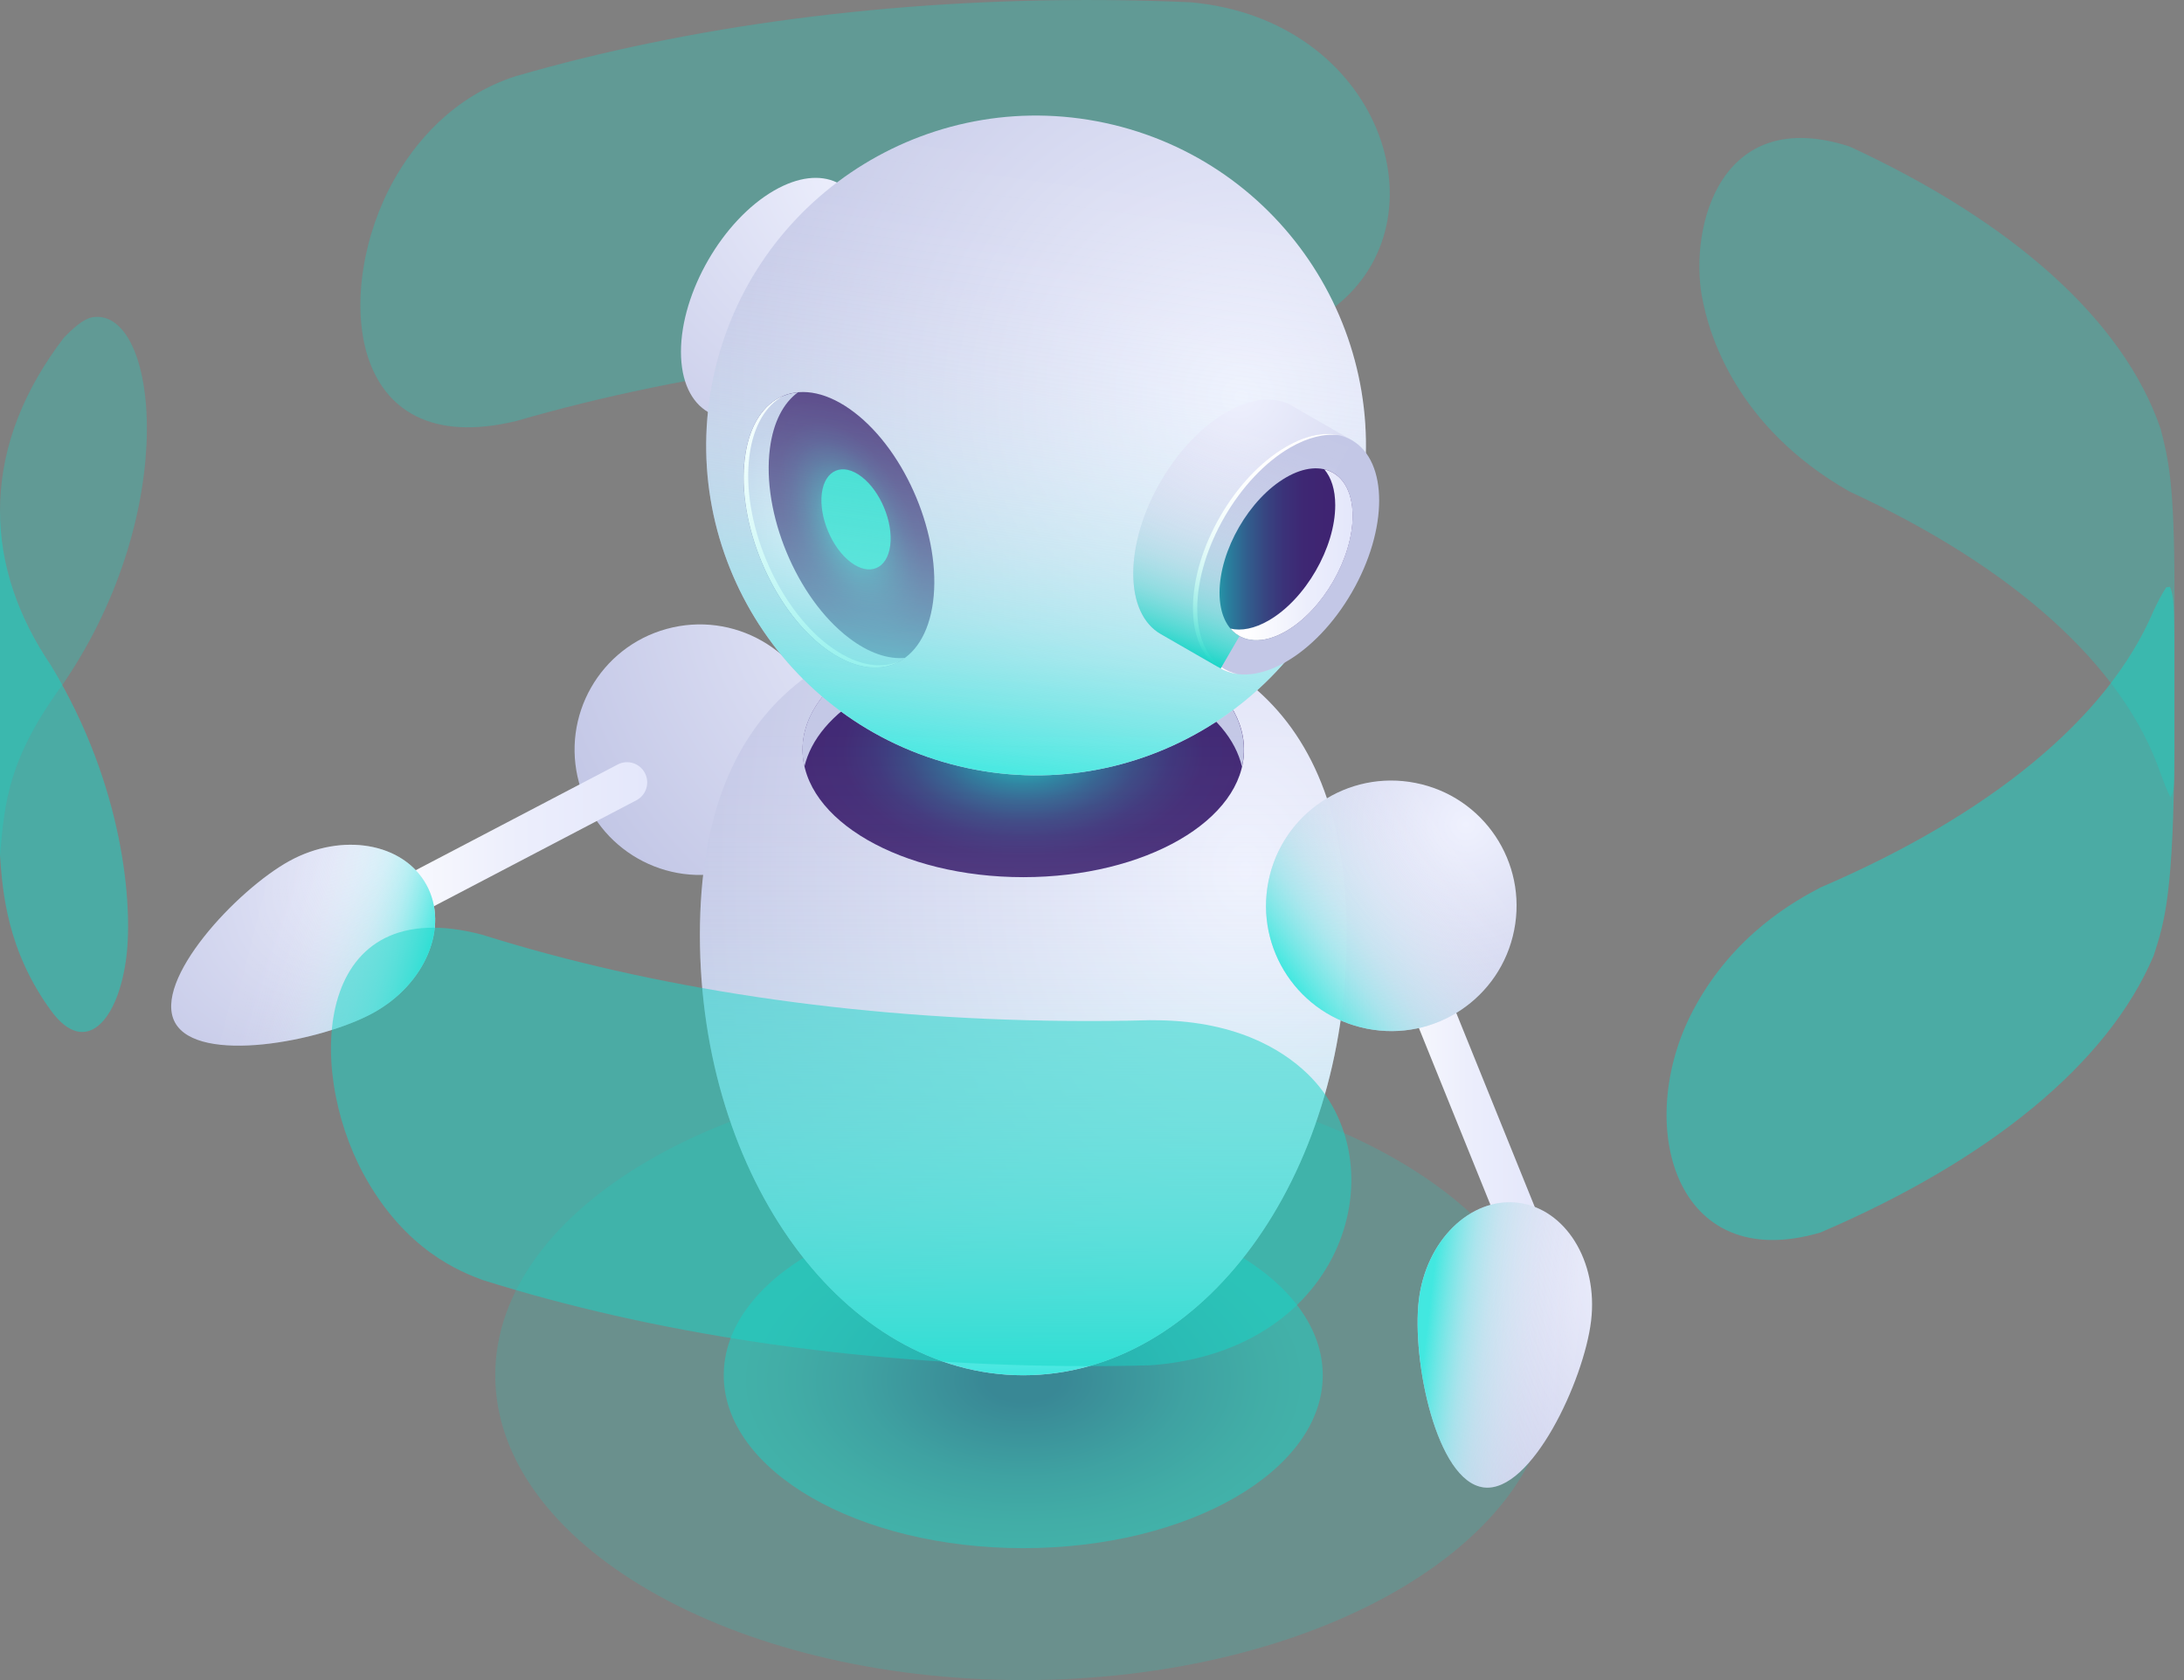 <svg width="78" height="60" viewBox="0 0 78 60" fill="none" xmlns="http://www.w3.org/2000/svg">
<rect x="0" y="0" width="78" height="60" fill="#808080" stroke="none"/>
<path opacity="0.2" d="M36.544 60C46.959 60 55.401 55.127 55.401 49.114C55.401 43.102 46.959 38.228 36.544 38.228C26.13 38.228 17.688 43.102 17.688 49.114C17.688 55.127 26.13 60 36.544 60Z" fill="#16D6C7"/>
<path opacity="0.47" d="M36.544 55.289C42.452 55.289 47.241 52.525 47.241 49.114C47.241 45.704 42.452 42.94 36.544 42.94C30.637 42.94 25.848 45.704 25.848 49.114C25.848 52.525 30.637 55.289 36.544 55.289Z" fill="url(#paint0_radial_899_63291)"/>
<g opacity="0.3">
<path d="M60.786 10.596C61.021 11.922 62.002 15.252 66.058 17.557C71.83 20.222 75.831 23.729 77.169 27.641C77.264 27.897 77.395 28.239 77.517 28.483C77.613 28.324 77.66 28.054 77.66 27.672V21.1C77.66 17.243 77.441 16.392 77.166 15.316C75.828 11.404 71.827 7.897 66.055 5.232C61.45 3.744 60.334 8.065 60.783 10.596H60.786Z" fill="#16D6C7"/>
<path d="M18.448 2.713C24.562 0.942 31.792 -0.058 39.51 0.003C40.528 0.012 41.537 0.036 42.534 0.082C49.31 0.701 51.722 7.858 47.636 10.989C45.761 12.425 43.501 12.41 42.534 12.404C41.537 12.358 40.528 12.334 39.51 12.325C31.792 12.261 24.562 13.261 18.448 15.033C12.276 16.536 11.911 10.263 14.069 6.427C14.795 5.138 16.143 3.445 18.448 2.71V2.713Z" fill="#16D6C7"/>
<path d="M0 30.562C0.168 28.608 0.302 27.065 2.29 24.372C6.483 18.185 5.635 10.998 3.321 11.327C2.949 11.382 2.558 11.785 2.29 12.047C0.881 13.886 0.082 15.855 0.006 17.914C0.003 18.023 0 18.13 0 18.237V30.559V30.562Z" fill="#16D6C7"/>
</g>
<path d="M50.354 32.083L49.02 32.623L53.63 44.017L54.964 43.477L50.354 32.083Z" fill="url(#paint1_linear_899_63291)"/>
<path d="M26.179 31.087C28.562 30.432 29.962 27.971 29.308 25.588C28.654 23.206 26.192 21.805 23.81 22.46C21.427 23.114 20.027 25.576 20.681 27.958C21.335 30.34 23.797 31.741 26.179 31.087Z" fill="url(#paint2_radial_899_63291)"/>
<path d="M48.097 33.389C48.097 42.073 42.926 49.114 36.547 49.114C30.168 49.114 24.996 42.073 24.996 33.389C24.996 24.704 30.168 22.104 36.547 22.104C42.926 22.104 48.097 24.704 48.097 33.389Z" fill="url(#paint3_radial_899_63291)"/>
<path d="M36.546 31.326C40.9 31.326 44.429 29.288 44.429 26.773C44.429 24.259 40.9 22.221 36.546 22.221C32.193 22.221 28.664 24.259 28.664 26.773C28.664 29.288 32.193 31.326 36.546 31.326Z" fill="url(#paint4_radial_899_63291)"/>
<path d="M30.968 24.765C34.048 22.988 39.04 22.988 42.116 24.765C43.388 25.5 44.132 26.421 44.355 27.379C44.669 26.022 43.925 24.598 42.116 23.555C39.037 21.777 34.045 21.777 30.968 23.555C29.16 24.598 28.416 26.022 28.73 27.379C28.953 26.424 29.697 25.5 30.968 24.765Z" fill="#C3C7E6"/>
<path d="M27.443 15.957L28.87 13.499C29.708 12.63 30.379 11.475 30.721 10.313L32.166 7.824L30.09 6.632C30.023 6.586 29.952 6.547 29.882 6.513C29.291 6.233 28.507 6.309 27.644 6.806C25.808 7.867 24.32 10.444 24.32 12.566C24.32 13.624 24.692 14.371 25.293 14.719L27.449 15.96L27.443 15.957Z" fill="url(#paint5_radial_899_63291)"/>
<path d="M32.13 13.235C33.428 10.986 33.428 8.555 32.13 7.806C30.832 7.056 28.727 8.272 27.429 10.521C26.131 12.77 26.13 15.2 27.428 15.95C28.726 16.699 30.831 15.483 32.13 13.235Z" fill="#BCBEFF"/>
<path d="M48.456 18.661C49.975 12.335 46.08 5.975 39.754 4.455C33.428 2.936 27.069 6.831 25.549 13.157C24.029 19.483 27.925 25.842 34.25 27.362C40.576 28.882 46.936 24.986 48.456 18.661Z" fill="url(#paint6_radial_899_63291)"/>
<path d="M33.324 21.488C33.022 23.805 31.275 24.531 29.418 23.113C27.561 21.695 26.301 18.664 26.603 16.35C26.905 14.033 28.652 13.307 30.509 14.725C32.366 16.143 33.626 19.174 33.324 21.488Z" fill="url(#paint7_radial_899_63291)"/>
<path d="M31.794 19.482C31.684 20.323 31.05 20.588 30.376 20.073C29.702 19.558 29.245 18.457 29.351 17.615C29.461 16.774 30.095 16.508 30.769 17.024C31.443 17.539 31.901 18.64 31.794 19.482Z" fill="#16D6C7"/>
<path d="M30.312 22.777C28.455 21.36 27.196 18.328 27.497 16.014C27.619 15.069 27.982 14.389 28.498 14.011C27.528 14.102 26.793 14.925 26.607 16.353C26.305 18.67 27.568 21.698 29.422 23.116C30.522 23.957 31.584 24.043 32.328 23.494C31.721 23.552 31.026 23.323 30.312 22.777Z" fill="url(#paint8_radial_899_63291)"/>
<path d="M29.58 23.04C27.723 21.622 26.464 18.591 26.766 16.276C26.906 15.203 27.354 14.474 27.982 14.136C27.272 14.428 26.756 15.188 26.607 16.349C26.305 18.667 27.568 21.695 29.422 23.113C30.419 23.875 31.382 24.015 32.108 23.625C31.404 23.915 30.504 23.744 29.58 23.037V23.04Z" fill="white"/>
<path d="M54.077 33.219C53.599 35.643 51.245 37.219 48.82 36.737C46.396 36.259 44.82 33.905 45.301 31.48C45.78 29.056 48.134 27.48 50.558 27.962C52.983 28.44 54.559 30.794 54.077 33.219Z" fill="url(#paint9_radial_899_63291)"/>
<g style="mix-blend-mode:lighten">
<path d="M48.456 18.66C49.975 12.334 46.08 5.974 39.754 4.454C33.428 2.935 27.069 6.83 25.549 13.156C24.029 19.482 27.925 25.841 34.25 27.361C40.576 28.881 46.936 24.985 48.456 18.66Z" fill="url(#paint10_linear_899_63291)"/>
</g>
<path d="M56.825 47.171C56.572 49.297 54.694 53.325 52.995 53.12C51.297 52.916 50.419 48.562 50.672 46.436C50.925 44.311 52.508 42.753 54.209 42.954C55.907 43.155 57.081 45.046 56.825 47.171Z" fill="url(#paint11_radial_899_63291)"/>
<path d="M13.156 33.496C12.897 33.496 12.647 33.356 12.519 33.109C12.336 32.755 12.47 32.322 12.824 32.136L22.06 27.303C22.414 27.117 22.847 27.254 23.033 27.608C23.216 27.961 23.082 28.394 22.728 28.58L13.492 33.413C13.385 33.468 13.272 33.496 13.159 33.496H13.156Z" fill="url(#paint12_linear_899_63291)"/>
<path d="M13.32 36.179C11.442 37.206 7.075 38.021 6.252 36.52C5.429 35.02 8.463 31.776 10.341 30.745C12.219 29.718 14.406 30.099 15.229 31.599C16.052 33.099 15.195 35.151 13.32 36.179Z" fill="url(#paint13_radial_899_63291)"/>
<g style="mix-blend-mode:lighten">
<path d="M48.097 33.389C48.097 42.073 42.926 49.114 36.547 49.114C30.168 49.114 24.996 42.073 24.996 33.389C24.996 24.704 30.168 22.104 36.547 22.104C42.926 22.104 48.097 24.704 48.097 33.389Z" fill="url(#paint14_linear_899_63291)"/>
</g>
<g style="mix-blend-mode:lighten">
<path d="M54.077 33.219C53.599 35.643 51.245 37.219 48.82 36.737C46.396 36.259 44.82 33.905 45.301 31.48C45.78 29.056 48.134 27.48 50.558 27.962C52.983 28.44 54.559 30.794 54.077 33.219Z" fill="url(#paint15_linear_899_63291)"/>
</g>
<path style="mix-blend-mode:lighten" d="M56.825 47.171C56.572 49.297 54.694 53.325 52.995 53.12C51.297 52.916 50.419 48.562 50.672 46.436C50.925 44.311 52.508 42.753 54.209 42.954C55.907 43.155 57.081 45.046 56.825 47.171Z" fill="url(#paint16_linear_899_63291)"/>
<path style="mix-blend-mode:lighten" d="M13.32 36.179C11.442 37.206 7.075 38.021 6.252 36.52C5.429 35.02 8.463 31.776 10.341 30.745C12.219 29.718 14.406 30.099 15.229 31.599C16.052 33.099 15.195 35.151 13.32 36.179Z" fill="url(#paint17_linear_899_63291)"/>
<g opacity="0.5">
<path d="M4.513 34.176C4.232 36.438 3.058 37.783 1.827 36.1C0.244 33.938 0.091 31.825 0 30.562V18.24C0 20.167 0.64 22.027 1.827 23.775C4.434 28.086 4.742 32.34 4.513 34.176Z" fill="#16D6C7"/>
<path d="M41.098 36.433C40.125 36.46 39.143 36.469 38.152 36.46C30.404 36.396 23.226 35.271 17.234 33.386C11.248 31.789 10.889 38.049 12.977 41.918C14.466 44.672 16.478 45.428 17.234 45.712C23.226 47.596 30.404 48.721 38.152 48.785C39.143 48.794 40.125 48.785 41.098 48.758C48.13 48.24 49.971 41.485 46.684 38.336C45.766 37.457 44.053 36.411 41.098 36.436V36.433Z" fill="#16D6C7"/>
<path d="M77.659 26.607C77.626 31.938 77.312 32.907 76.915 34.133C75.269 38.018 70.997 41.451 65.017 44.016C59.782 45.559 58.336 40.122 60.465 36.087C61.913 33.343 64.166 32.145 65.017 31.694C70.997 29.129 75.269 25.696 76.915 21.811C77.037 21.552 77.205 21.21 77.367 20.975C77.406 20.969 77.461 20.963 77.501 20.957C77.602 21.241 77.644 21.36 77.656 22.814V26.604L77.659 26.607Z" fill="#16D6C7"/>
</g>
<path d="M43.595 23.876L45.022 21.418C45.861 20.549 46.532 19.393 46.873 18.232L48.318 15.743L46.242 14.551C46.175 14.505 46.105 14.466 46.035 14.432C45.443 14.152 44.659 14.228 43.796 14.725C41.961 15.786 40.473 18.363 40.473 20.485C40.473 21.543 40.845 22.29 41.445 22.638L43.601 23.879L43.595 23.876Z" fill="url(#paint18_radial_899_63291)"/>
<path d="M48.282 21.152C49.58 18.903 49.581 16.472 48.283 15.723C46.985 14.973 44.88 16.189 43.581 18.438C42.283 20.687 42.283 23.117 43.581 23.867C44.879 24.616 46.984 23.401 48.282 21.152Z" fill="#C3C7E6"/>
<path d="M42.758 21.741C42.758 19.622 44.246 17.042 46.082 15.981C46.719 15.615 47.313 15.478 47.817 15.542C47.28 15.423 46.63 15.548 45.929 15.954C44.093 17.015 42.605 19.591 42.605 21.714C42.605 23.098 43.243 23.946 44.194 24.071C43.325 23.879 42.758 23.052 42.758 21.741Z" fill="white"/>
<path style="mix-blend-mode:lighten" d="M43.595 23.876L45.022 21.418C45.861 20.549 46.532 19.393 46.873 18.232L48.318 15.743L46.242 14.551C46.175 14.505 46.105 14.466 46.035 14.432C45.443 14.152 44.659 14.228 43.796 14.725C41.961 15.786 40.473 18.363 40.473 20.485C40.473 21.543 40.845 22.29 41.445 22.638L43.601 23.879L43.595 23.876Z" fill="url(#paint19_linear_899_63291)"/>
<path d="M48.306 18.423C48.306 19.938 47.241 21.78 45.93 22.54C44.619 23.299 43.555 22.683 43.555 21.167C43.555 19.652 44.619 17.81 45.93 17.051C47.241 16.291 48.306 16.907 48.306 18.423Z" fill="url(#paint20_linear_899_63291)"/>
<path d="M47.297 16.762C47.544 17.051 47.687 17.484 47.687 18.042C47.687 19.558 46.623 21.4 45.311 22.159C44.802 22.452 44.333 22.54 43.945 22.449C44.369 22.949 45.101 23.022 45.933 22.54C47.245 21.781 48.309 19.939 48.309 18.424C48.309 17.494 47.909 16.905 47.297 16.762Z" fill="url(#paint21_linear_899_63291)"/>
<defs>
<radialGradient id="paint0_radial_899_63291" cx="0" cy="0" r="1" gradientUnits="userSpaceOnUse" gradientTransform="translate(36.544 49.293) scale(9.928 5.858)">
<stop offset="0.13" stop-color="#027F9E"/>
<stop offset="0.27" stop-color="#0690A6"/>
<stop offset="0.58" stop-color="#0EB6B8"/>
<stop offset="0.84" stop-color="#14CDC2"/>
<stop offset="1" stop-color="#16D6C7"/>
</radialGradient>
<linearGradient id="paint1_linear_899_63291" x1="49.021" y1="38.044" x2="54.967" y2="38.044" gradientUnits="userSpaceOnUse">
<stop stop-color="white"/>
<stop offset="0.57" stop-color="#ECEEFC"/>
<stop offset="1" stop-color="#E4E7FB"/>
</linearGradient>
<radialGradient id="paint2_radial_899_63291" cx="0" cy="0" r="1" gradientUnits="userSpaceOnUse" gradientTransform="translate(34.715 20.493) rotate(11.2) scale(15.996)">
<stop stop-color="#EFF1FE"/>
<stop offset="1" stop-color="#C3C7E6"/>
</radialGradient>
<radialGradient id="paint3_radial_899_63291" cx="0" cy="0" r="1" gradientUnits="userSpaceOnUse" gradientTransform="translate(44.501 31.06) scale(19.898 27.041)">
<stop stop-color="#EFF1FE"/>
<stop offset="1" stop-color="#C3C7E6"/>
</radialGradient>
<radialGradient id="paint4_radial_899_63291" cx="0" cy="0" r="1" gradientUnits="userSpaceOnUse" gradientTransform="translate(36.546 26.84) scale(7.779 4.512)">
<stop stop-color="#16D6C7"/>
<stop offset="0.12" stop-color="#20A9B1"/>
<stop offset="0.26" stop-color="#29809E"/>
<stop offset="0.4" stop-color="#315F8E"/>
<stop offset="0.54" stop-color="#374581"/>
<stop offset="0.68" stop-color="#3B3279"/>
<stop offset="0.83" stop-color="#3E2773"/>
<stop offset="1" stop-color="#3F2472"/>
</radialGradient>
<radialGradient id="paint5_radial_899_63291" cx="0" cy="0" r="1" gradientUnits="userSpaceOnUse" gradientTransform="translate(30.986 5.876) scale(13.978 13.978)">
<stop stop-color="#EFF1FE"/>
<stop offset="1" stop-color="#C3C7E6"/>
</radialGradient>
<radialGradient id="paint6_radial_899_63291" cx="0" cy="0" r="1" gradientUnits="userSpaceOnUse" gradientTransform="translate(44.356 14.164) scale(19.912 19.912)">
<stop stop-color="#EFF1FE"/>
<stop offset="1" stop-color="#C3C7E6"/>
</radialGradient>
<radialGradient id="paint7_radial_899_63291" cx="0" cy="0" r="1" gradientUnits="userSpaceOnUse" gradientTransform="translate(30.37 18.837) rotate(-113.78) scale(4.879 2.586)">
<stop stop-color="#16D6C7"/>
<stop offset="0.12" stop-color="#20A9B1"/>
<stop offset="0.26" stop-color="#29809E"/>
<stop offset="0.4" stop-color="#315F8E"/>
<stop offset="0.54" stop-color="#374581"/>
<stop offset="0.68" stop-color="#3B3279"/>
<stop offset="0.83" stop-color="#3E2773"/>
<stop offset="1" stop-color="#3F2472"/>
</radialGradient>
<radialGradient id="paint8_radial_899_63291" cx="0" cy="0" r="1" gradientUnits="userSpaceOnUse" gradientTransform="translate(29.443 18.923) scale(4.028)">
<stop stop-color="#EFF1FE"/>
<stop offset="1" stop-color="#C3C7E6"/>
</radialGradient>
<radialGradient id="paint9_radial_899_63291" cx="0" cy="0" r="1" gradientUnits="userSpaceOnUse" gradientTransform="translate(52.35 29.443) rotate(11.2) scale(9.334)">
<stop stop-color="#EFF1FE"/>
<stop offset="1" stop-color="#C3C7E6"/>
</radialGradient>
<linearGradient id="paint10_linear_899_63291" x1="35.364" y1="27.577" x2="38.645" y2="4.241" gradientUnits="userSpaceOnUse">
<stop stop-color="#42E8E0"/>
<stop offset="0.11" stop-color="#6AECE6" stop-opacity="0.79"/>
<stop offset="0.22" stop-color="#91F1ED" stop-opacity="0.58"/>
<stop offset="0.34" stop-color="#B3F5F2" stop-opacity="0.4"/>
<stop offset="0.47" stop-color="#CEF9F7" stop-opacity="0.26"/>
<stop offset="0.59" stop-color="#E3FBFA" stop-opacity="0.14"/>
<stop offset="0.72" stop-color="#F3FDFD" stop-opacity="0.06"/>
<stop offset="0.85" stop-color="#FCFEFE" stop-opacity="0.02"/>
<stop offset="1" stop-color="white" stop-opacity="0"/>
</linearGradient>
<radialGradient id="paint11_radial_899_63291" cx="0" cy="0" r="1" gradientUnits="userSpaceOnUse" gradientTransform="translate(58.172 45.009) rotate(6.8) scale(7.956 13.058)">
<stop stop-color="#EFF1FE"/>
<stop offset="1" stop-color="#C3C7E6"/>
</radialGradient>
<linearGradient id="paint12_linear_899_63291" x1="12.437" y1="30.358" x2="23.112" y2="30.358" gradientUnits="userSpaceOnUse">
<stop stop-color="white"/>
<stop offset="0.57" stop-color="#ECEEFC"/>
<stop offset="1" stop-color="#E4E7FB"/>
</linearGradient>
<radialGradient id="paint13_radial_899_63291" cx="0" cy="0" r="1" gradientUnits="userSpaceOnUse" gradientTransform="translate(15.043 30.1) rotate(61.27) scale(7.956 13.058)">
<stop stop-color="#EFF1FE"/>
<stop offset="1" stop-color="#C3C7E6"/>
</radialGradient>
<linearGradient id="paint14_linear_899_63291" x1="37.668" y1="49.154" x2="37.668" y2="22.122" gradientUnits="userSpaceOnUse">
<stop stop-color="#42E8E0"/>
<stop offset="0.11" stop-color="#6AECE6" stop-opacity="0.79"/>
<stop offset="0.22" stop-color="#91F1ED" stop-opacity="0.58"/>
<stop offset="0.34" stop-color="#B3F5F2" stop-opacity="0.4"/>
<stop offset="0.47" stop-color="#CEF9F7" stop-opacity="0.26"/>
<stop offset="0.59" stop-color="#E3FBFA" stop-opacity="0.14"/>
<stop offset="0.72" stop-color="#F3FDFD" stop-opacity="0.06"/>
<stop offset="0.85" stop-color="#FCFEFE" stop-opacity="0.02"/>
<stop offset="1" stop-color="white" stop-opacity="0"/>
</linearGradient>
<linearGradient id="paint15_linear_899_63291" x1="46.082" y1="34.994" x2="53.318" y2="29.734" gradientUnits="userSpaceOnUse">
<stop stop-color="#42E8E0"/>
<stop offset="0.11" stop-color="#6AECE6" stop-opacity="0.79"/>
<stop offset="0.22" stop-color="#91F1ED" stop-opacity="0.58"/>
<stop offset="0.34" stop-color="#B3F5F2" stop-opacity="0.4"/>
<stop offset="0.47" stop-color="#CEF9F7" stop-opacity="0.26"/>
<stop offset="0.59" stop-color="#E3FBFA" stop-opacity="0.14"/>
<stop offset="0.72" stop-color="#F3FDFD" stop-opacity="0.06"/>
<stop offset="0.85" stop-color="#FCFEFE" stop-opacity="0.02"/>
<stop offset="1" stop-color="white" stop-opacity="0"/>
</linearGradient>
<linearGradient id="paint16_linear_899_63291" x1="50.959" y1="47.448" x2="57.13" y2="48.183" gradientUnits="userSpaceOnUse">
<stop stop-color="#42E8E0"/>
<stop offset="0.11" stop-color="#6AECE6" stop-opacity="0.79"/>
<stop offset="0.22" stop-color="#91F1ED" stop-opacity="0.58"/>
<stop offset="0.34" stop-color="#B3F5F2" stop-opacity="0.4"/>
<stop offset="0.47" stop-color="#CEF9F7" stop-opacity="0.26"/>
<stop offset="0.59" stop-color="#E3FBFA" stop-opacity="0.14"/>
<stop offset="0.72" stop-color="#F3FDFD" stop-opacity="0.06"/>
<stop offset="0.85" stop-color="#FCFEFE" stop-opacity="0.02"/>
<stop offset="1" stop-color="white" stop-opacity="0"/>
</linearGradient>
<linearGradient id="paint17_linear_899_63291" x1="16.367" y1="30.427" x2="9.505" y2="28.67" gradientUnits="userSpaceOnUse">
<stop stop-color="#42E8E0"/>
<stop offset="0.11" stop-color="#6AECE6" stop-opacity="0.79"/>
<stop offset="0.22" stop-color="#91F1ED" stop-opacity="0.58"/>
<stop offset="0.34" stop-color="#B3F5F2" stop-opacity="0.4"/>
<stop offset="0.47" stop-color="#CEF9F7" stop-opacity="0.26"/>
<stop offset="0.59" stop-color="#E3FBFA" stop-opacity="0.14"/>
<stop offset="0.72" stop-color="#F3FDFD" stop-opacity="0.06"/>
<stop offset="0.85" stop-color="#FCFEFE" stop-opacity="0.02"/>
<stop offset="1" stop-color="white" stop-opacity="0"/>
</linearGradient>
<radialGradient id="paint18_radial_899_63291" cx="0" cy="0" r="1" gradientUnits="userSpaceOnUse" gradientTransform="translate(44.196 13.954) scale(9.456 9.456)">
<stop stop-color="#EFF1FE"/>
<stop offset="1" stop-color="#C3C7E6"/>
</radialGradient>
<linearGradient id="paint19_linear_899_63291" x1="42.29" y1="23.403" x2="45.614" y2="14.274" gradientUnits="userSpaceOnUse">
<stop stop-color="#16D6C7"/>
<stop offset="0.07" stop-color="#38DCCF" stop-opacity="0.85"/>
<stop offset="0.19" stop-color="#6CE5DB" stop-opacity="0.63"/>
<stop offset="0.32" stop-color="#99EDE6" stop-opacity="0.43"/>
<stop offset="0.45" stop-color="#BEF3EF" stop-opacity="0.28"/>
<stop offset="0.58" stop-color="#DAF8F6" stop-opacity="0.16"/>
<stop offset="0.71" stop-color="#EFFCFB" stop-opacity="0.07"/>
<stop offset="0.85" stop-color="#FBFEFE" stop-opacity="0.02"/>
<stop offset="1" stop-color="white" stop-opacity="0"/>
</linearGradient>
<linearGradient id="paint20_linear_899_63291" x1="42.619" y1="19.795" x2="47.372" y2="19.795" gradientUnits="userSpaceOnUse">
<stop stop-color="#16D6C7"/>
<stop offset="0.12" stop-color="#20A9B1"/>
<stop offset="0.26" stop-color="#29809E"/>
<stop offset="0.4" stop-color="#315F8E"/>
<stop offset="0.54" stop-color="#374581"/>
<stop offset="0.68" stop-color="#3B3279"/>
<stop offset="0.83" stop-color="#3E2773"/>
<stop offset="1" stop-color="#3F2472"/>
</linearGradient>
<linearGradient id="paint21_linear_899_63291" x1="43.942" y1="19.811" x2="48.306" y2="19.811" gradientUnits="userSpaceOnUse">
<stop offset="0.13" stop-color="white"/>
<stop offset="0.63" stop-color="#ECEEFC"/>
<stop offset="1" stop-color="#E4E7FB"/>
</linearGradient>
</defs>
</svg>
